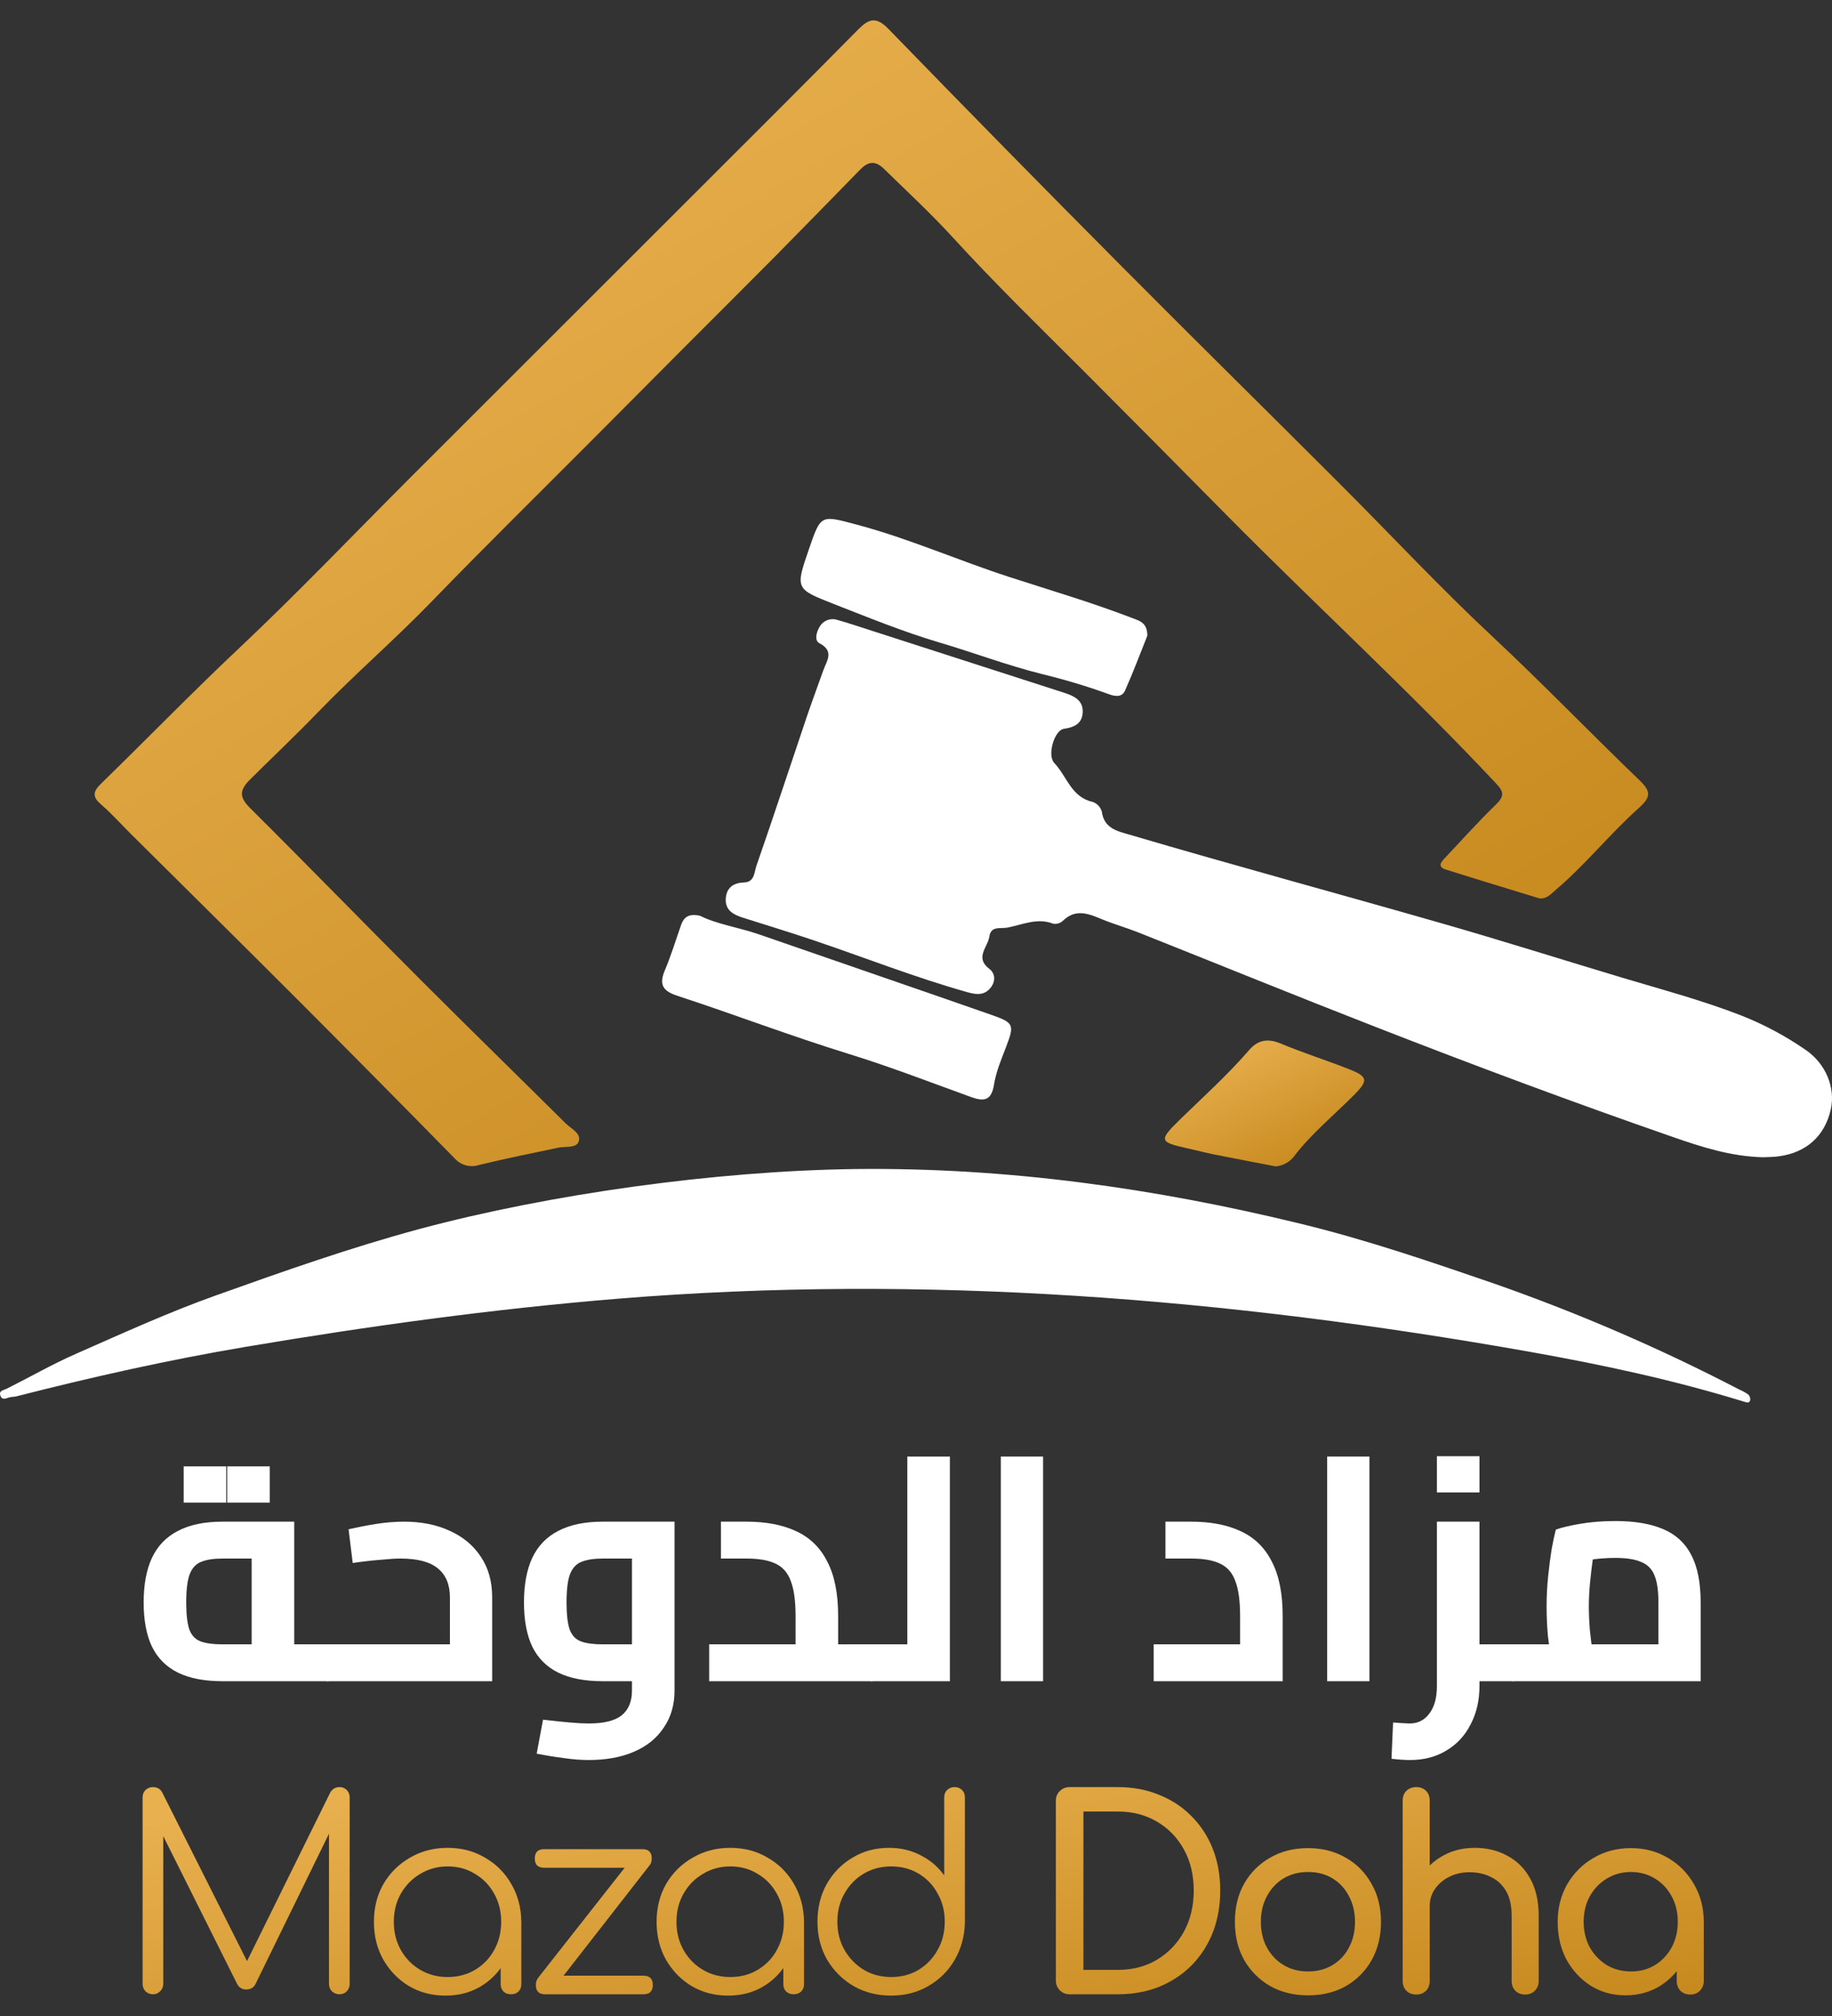 <svg width="80" height="88" viewBox="0 0 80 88" fill="none" xmlns="http://www.w3.org/2000/svg">
<rect x="0" y="0" width="80" height="88" fill="#333333" stroke="none"/>
<path d="M9.714 73.386C8.927 73.386 8.28 73.261 7.772 73.012C7.263 72.762 6.884 72.383 6.634 71.874C6.394 71.365 6.273 70.723 6.273 69.946C6.273 69.169 6.394 68.522 6.634 68.004C6.884 67.477 7.263 67.084 7.772 66.825C8.28 66.557 8.927 66.422 9.714 66.422H12.848V72.512H10.99V67.629L11.447 68.032H9.714C9.334 68.032 9.029 68.078 8.798 68.17C8.567 68.254 8.396 68.434 8.285 68.711C8.183 68.98 8.132 69.391 8.132 69.946C8.132 70.473 8.178 70.871 8.271 71.139C8.373 71.398 8.539 71.569 8.77 71.652C9.001 71.735 9.316 71.777 9.714 71.777H14.305V73.386H9.714ZM14.305 73.386V71.777C14.416 71.777 14.49 71.851 14.527 71.999C14.564 72.138 14.582 72.332 14.582 72.582C14.582 72.822 14.564 73.016 14.527 73.164C14.49 73.312 14.416 73.386 14.305 73.386ZM8.021 65.59V64.009H9.88V65.59H8.021ZM9.922 65.59V64.009H11.78V65.59H9.922Z" fill="white"/>
<path d="M14.307 73.386V71.777H20.272L19.647 72.29V69.724C19.647 69.169 19.472 68.748 19.12 68.462C18.778 68.175 18.233 68.032 17.483 68.032C17.271 68.032 16.98 68.05 16.61 68.087C16.24 68.115 15.837 68.161 15.403 68.226L15.222 66.755C15.62 66.663 16.022 66.584 16.429 66.52C16.845 66.455 17.252 66.422 17.65 66.422C18.408 66.422 19.074 66.557 19.647 66.825C20.221 67.084 20.669 67.458 20.993 67.948C21.326 68.439 21.492 69.03 21.492 69.724V73.386H14.307ZM14.307 73.386C14.196 73.386 14.122 73.312 14.085 73.164C14.048 73.016 14.03 72.822 14.03 72.582C14.03 72.332 14.048 72.138 14.085 71.999C14.122 71.851 14.196 71.777 14.307 71.777V73.386Z" fill="white"/>
<path d="M25.711 76.826C25.369 76.826 25.008 76.799 24.629 76.743C24.259 76.697 23.861 76.632 23.436 76.549L23.713 75.065C24.176 75.12 24.569 75.162 24.892 75.189C25.216 75.217 25.489 75.231 25.711 75.231C26.377 75.231 26.858 75.111 27.154 74.87C27.449 74.63 27.597 74.269 27.597 73.788V67.699L28.055 68.032H26.321C25.942 68.032 25.637 68.078 25.406 68.17C25.174 68.254 25.003 68.434 24.892 68.711C24.791 68.98 24.74 69.391 24.74 69.946C24.74 70.473 24.786 70.871 24.879 71.139C24.98 71.398 25.147 71.569 25.378 71.652C25.609 71.735 25.924 71.777 26.321 71.777H27.597V73.386H26.321C25.535 73.386 24.888 73.261 24.379 73.012C23.871 72.762 23.491 72.383 23.242 71.874C23.001 71.365 22.881 70.723 22.881 69.946C22.881 69.169 23.001 68.522 23.242 68.004C23.491 67.477 23.871 67.084 24.379 66.825C24.888 66.557 25.535 66.422 26.321 66.422H29.456V73.788C29.456 74.417 29.299 74.958 28.985 75.411C28.679 75.874 28.245 76.225 27.681 76.466C27.126 76.706 26.469 76.826 25.711 76.826Z" fill="white"/>
<path d="M36.6 73.386V71.777H38.056V73.386H36.6ZM30.968 73.386V71.777H36.004L34.741 72.873V70.542C34.741 69.886 34.672 69.377 34.533 69.016C34.404 68.656 34.182 68.401 33.867 68.254C33.562 68.106 33.141 68.032 32.605 68.032H31.482V66.422H32.605C33.456 66.422 34.177 66.561 34.769 66.839C35.37 67.116 35.823 67.56 36.128 68.17C36.443 68.771 36.6 69.562 36.6 70.542V73.386H30.968ZM38.056 73.386V71.777C38.167 71.777 38.242 71.851 38.279 71.999C38.315 72.138 38.334 72.332 38.334 72.582C38.334 72.822 38.315 73.016 38.279 73.164C38.242 73.312 38.167 73.386 38.056 73.386Z" fill="white"/>
<path d="M39.621 73.386V63.579H41.48V73.386H39.621ZM38.053 73.386V71.777H39.621V73.386H38.053ZM38.053 73.386C37.943 73.386 37.868 73.312 37.831 73.164C37.794 73.016 37.776 72.822 37.776 72.582C37.776 72.332 37.794 72.138 37.831 71.999C37.868 71.851 37.943 71.777 38.053 71.777V73.386Z" fill="white"/>
<path d="M43.704 73.386V63.579H45.549V73.386H43.704Z" fill="white"/>
<path d="M50.38 73.386V71.777H55.415L54.153 72.873V70.542C54.153 69.886 54.084 69.377 53.945 69.016C53.816 68.656 53.594 68.401 53.279 68.254C52.974 68.106 52.553 68.032 52.017 68.032H50.893V66.422H52.017C52.868 66.422 53.589 66.561 54.181 66.839C54.782 67.116 55.235 67.56 55.54 68.17C55.855 68.771 56.012 69.562 56.012 70.542V73.386H50.38Z" fill="white"/>
<path d="M57.955 73.386V63.579H59.8V73.386H57.955Z" fill="white"/>
<path d="M64.273 73.386V71.777H66.063V73.386H64.273ZM61.582 76.826C61.462 76.826 61.332 76.822 61.194 76.812C61.055 76.803 60.912 76.789 60.764 76.771L60.833 75.189C60.981 75.199 61.12 75.208 61.249 75.217C61.388 75.226 61.49 75.231 61.554 75.231C61.915 75.231 62.202 75.088 62.414 74.801C62.636 74.514 62.747 74.112 62.747 73.594V66.422H64.606V73.594C64.606 74.223 64.477 74.782 64.218 75.273C63.968 75.763 63.617 76.142 63.163 76.41C62.71 76.688 62.183 76.826 61.582 76.826ZM66.063 73.386V71.777C66.174 71.777 66.248 71.851 66.284 71.999C66.322 72.138 66.34 72.332 66.34 72.582C66.34 72.822 66.322 73.016 66.284 73.164C66.248 73.312 66.174 73.386 66.063 73.386ZM62.747 65.146V63.565H64.606V65.146H62.747Z" fill="white"/>
<path d="M66.067 73.386V71.777H73.266L72.42 72.498V69.946C72.42 69.447 72.365 69.058 72.254 68.781C72.143 68.494 71.949 68.295 71.671 68.184C71.403 68.064 71.028 68.004 70.548 68.004C70.168 68.004 69.794 68.032 69.424 68.087C69.063 68.133 68.781 68.198 68.578 68.281L69.729 67.199C69.674 67.412 69.618 67.68 69.563 68.004C69.516 68.328 69.475 68.674 69.438 69.044C69.401 69.405 69.382 69.761 69.382 70.112C69.382 70.436 69.396 70.774 69.424 71.125C69.461 71.476 69.498 71.786 69.535 72.054C69.581 72.323 69.618 72.508 69.646 72.609L67.884 73.095C67.847 72.965 67.801 72.753 67.746 72.457C67.69 72.161 67.639 71.809 67.593 71.402C67.556 70.996 67.537 70.566 67.537 70.112C67.537 69.65 67.561 69.206 67.607 68.781C67.653 68.346 67.704 67.958 67.759 67.615C67.824 67.264 67.884 66.982 67.94 66.769C68.162 66.686 68.508 66.603 68.98 66.52C69.452 66.436 69.974 66.395 70.548 66.395C71.38 66.395 72.069 66.51 72.614 66.742C73.169 66.973 73.581 67.347 73.849 67.865C74.126 68.383 74.265 69.081 74.265 69.96V73.386H66.067ZM66.067 73.386C65.956 73.386 65.882 73.312 65.845 73.164C65.808 73.016 65.79 72.822 65.79 72.582C65.79 72.332 65.808 72.138 65.845 71.999C65.882 71.851 65.956 71.777 66.067 71.777V73.386Z" fill="white"/>
<path d="M6.678 87.052C6.555 87.052 6.447 87.009 6.354 86.924C6.269 86.832 6.227 86.724 6.227 86.6V78.46C6.227 78.329 6.269 78.221 6.354 78.136C6.447 78.051 6.555 78.008 6.678 78.008C6.863 78.008 6.998 78.086 7.083 78.24L10.985 85.998H10.592L14.424 78.24C14.517 78.086 14.652 78.008 14.83 78.008C14.953 78.008 15.057 78.051 15.142 78.136C15.227 78.221 15.27 78.329 15.27 78.46V86.6C15.27 86.724 15.227 86.832 15.142 86.924C15.057 87.009 14.953 87.052 14.83 87.052C14.698 87.052 14.586 87.009 14.494 86.924C14.409 86.832 14.366 86.724 14.366 86.6V79.63L14.563 79.641L11.148 86.623C11.063 86.77 10.931 86.843 10.754 86.843C10.561 86.843 10.422 86.751 10.337 86.565L6.898 79.688L7.13 79.63V86.6C7.13 86.724 7.083 86.832 6.991 86.924C6.906 87.009 6.802 87.052 6.678 87.052Z" fill="url(#paint0_linear_7104_4162)"/>
<path d="M19.455 87.11C18.86 87.11 18.328 86.971 17.857 86.693C17.386 86.407 17.012 86.021 16.734 85.535C16.463 85.049 16.328 84.501 16.328 83.891C16.328 83.273 16.467 82.721 16.745 82.235C17.031 81.749 17.417 81.367 17.903 81.089C18.389 80.803 18.937 80.66 19.547 80.66C20.157 80.66 20.701 80.803 21.18 81.089C21.666 81.367 22.048 81.749 22.326 82.235C22.612 82.721 22.758 83.273 22.766 83.891L22.407 84.169C22.407 84.724 22.276 85.226 22.014 85.674C21.759 86.114 21.408 86.465 20.96 86.728C20.52 86.982 20.018 87.11 19.455 87.11ZM19.547 86.299C19.995 86.299 20.392 86.195 20.74 85.987C21.095 85.778 21.373 85.492 21.573 85.13C21.782 84.759 21.886 84.346 21.886 83.891C21.886 83.427 21.782 83.014 21.573 82.652C21.373 82.289 21.095 82.003 20.74 81.795C20.392 81.579 19.995 81.471 19.547 81.471C19.107 81.471 18.71 81.579 18.355 81.795C18 82.003 17.718 82.289 17.509 82.652C17.301 83.014 17.197 83.427 17.197 83.891C17.197 84.346 17.301 84.759 17.509 85.13C17.718 85.492 18 85.778 18.355 85.987C18.71 86.195 19.107 86.299 19.547 86.299ZM22.315 87.052C22.183 87.052 22.075 87.013 21.99 86.936C21.905 86.851 21.863 86.743 21.863 86.612V84.632L22.083 83.717L22.766 83.891V86.612C22.766 86.743 22.724 86.851 22.639 86.936C22.554 87.013 22.446 87.052 22.315 87.052Z" fill="url(#paint1_linear_7104_4162)"/>
<path d="M24.211 86.751L23.481 86.357L27.788 80.88L28.391 81.39L24.211 86.751ZM23.805 87.052C23.535 87.052 23.4 86.917 23.4 86.647C23.4 86.376 23.535 86.241 23.805 86.241H28.101C28.371 86.241 28.506 86.376 28.506 86.647C28.506 86.917 28.371 87.052 28.101 87.052H23.805ZM23.759 81.529C23.489 81.529 23.354 81.394 23.354 81.123C23.354 80.853 23.489 80.718 23.759 80.718H28.055C28.325 80.718 28.46 80.853 28.46 81.123C28.46 81.394 28.325 81.529 28.055 81.529H23.759Z" fill="url(#paint2_linear_7104_4162)"/>
<path d="M31.798 87.11C31.204 87.11 30.671 86.971 30.2 86.693C29.729 86.407 29.355 86.021 29.077 85.535C28.807 85.049 28.672 84.501 28.672 83.891C28.672 83.273 28.811 82.721 29.089 82.235C29.374 81.749 29.76 81.367 30.247 81.089C30.733 80.803 31.281 80.66 31.891 80.66C32.501 80.66 33.045 80.803 33.523 81.089C34.01 81.367 34.392 81.749 34.67 82.235C34.955 82.721 35.102 83.273 35.11 83.891L34.751 84.169C34.751 84.724 34.62 85.226 34.357 85.674C34.102 86.114 33.751 86.465 33.303 86.728C32.863 86.982 32.362 87.11 31.798 87.11ZM31.891 86.299C32.339 86.299 32.736 86.195 33.083 85.987C33.438 85.778 33.716 85.492 33.917 85.13C34.126 84.759 34.23 84.346 34.23 83.891C34.23 83.427 34.126 83.014 33.917 82.652C33.716 82.289 33.438 82.003 33.083 81.795C32.736 81.579 32.339 81.471 31.891 81.471C31.451 81.471 31.053 81.579 30.698 81.795C30.343 82.003 30.061 82.289 29.853 82.652C29.645 83.014 29.54 83.427 29.54 83.891C29.54 84.346 29.645 84.759 29.853 85.13C30.061 85.492 30.343 85.778 30.698 85.987C31.053 86.195 31.451 86.299 31.891 86.299ZM34.658 87.052C34.527 87.052 34.419 87.013 34.334 86.936C34.249 86.851 34.207 86.743 34.207 86.612V84.632L34.426 83.717L35.11 83.891V86.612C35.11 86.743 35.067 86.851 34.982 86.936C34.897 87.013 34.789 87.052 34.658 87.052Z" fill="url(#paint3_linear_7104_4162)"/>
<path d="M38.916 87.11C38.306 87.11 37.758 86.971 37.272 86.693C36.786 86.407 36.4 86.021 36.114 85.535C35.836 85.049 35.697 84.497 35.697 83.879C35.697 83.269 35.833 82.721 36.103 82.235C36.381 81.749 36.755 81.367 37.226 81.089C37.697 80.803 38.229 80.66 38.824 80.66C39.341 80.66 39.808 80.772 40.225 80.996C40.642 81.212 40.977 81.501 41.232 81.864V78.46C41.232 78.321 41.275 78.213 41.359 78.136C41.444 78.051 41.552 78.008 41.684 78.008C41.815 78.008 41.923 78.051 42.008 78.136C42.093 78.213 42.135 78.321 42.135 78.46V83.925C42.12 84.528 41.969 85.072 41.684 85.558C41.406 86.037 41.024 86.415 40.537 86.693C40.059 86.971 39.518 87.11 38.916 87.11ZM38.916 86.299C39.364 86.299 39.761 86.195 40.109 85.987C40.464 85.77 40.742 85.481 40.943 85.118C41.151 84.755 41.255 84.342 41.255 83.879C41.255 83.424 41.151 83.014 40.943 82.652C40.742 82.281 40.464 81.992 40.109 81.783C39.761 81.575 39.364 81.471 38.916 81.471C38.476 81.471 38.079 81.575 37.724 81.783C37.369 81.992 37.087 82.281 36.878 82.652C36.67 83.014 36.566 83.424 36.566 83.879C36.566 84.342 36.67 84.755 36.878 85.118C37.087 85.481 37.369 85.77 37.724 85.987C38.079 86.195 38.476 86.299 38.916 86.299Z" fill="url(#paint4_linear_7104_4162)"/>
<path d="M46.709 87.052C46.539 87.052 46.396 86.994 46.28 86.878C46.165 86.762 46.107 86.62 46.107 86.45V78.611C46.107 78.433 46.165 78.29 46.28 78.182C46.396 78.066 46.539 78.008 46.709 78.008H48.804C49.468 78.008 50.071 78.121 50.611 78.344C51.159 78.561 51.634 78.873 52.035 79.282C52.436 79.684 52.745 80.158 52.961 80.707C53.177 81.254 53.285 81.861 53.285 82.524C53.285 83.188 53.177 83.798 52.961 84.354C52.745 84.902 52.436 85.38 52.035 85.79C51.634 86.191 51.159 86.504 50.611 86.728C50.071 86.944 49.468 87.052 48.804 87.052H46.709ZM47.311 85.987H48.804C49.453 85.987 50.024 85.84 50.518 85.546C51.02 85.245 51.414 84.836 51.699 84.319C51.985 83.794 52.128 83.196 52.128 82.524C52.128 81.845 51.985 81.247 51.699 80.73C51.414 80.212 51.02 79.807 50.518 79.514C50.024 79.221 49.453 79.074 48.804 79.074H47.311V85.987Z" fill="url(#paint5_linear_7104_4162)"/>
<path d="M57.12 87.098C56.495 87.098 55.943 86.963 55.465 86.693C54.986 86.415 54.608 86.037 54.33 85.558C54.06 85.072 53.925 84.516 53.925 83.891C53.925 83.258 54.06 82.702 54.33 82.223C54.608 81.737 54.986 81.359 55.465 81.089C55.943 80.811 56.495 80.672 57.12 80.672C57.738 80.672 58.286 80.811 58.765 81.089C59.243 81.359 59.617 81.737 59.888 82.223C60.166 82.702 60.305 83.258 60.305 83.891C60.305 84.516 60.169 85.072 59.899 85.558C59.629 86.037 59.255 86.415 58.776 86.693C58.298 86.963 57.746 87.098 57.12 87.098ZM57.12 86.056C57.522 86.056 57.877 85.963 58.186 85.778C58.494 85.593 58.734 85.338 58.904 85.014C59.081 84.69 59.17 84.315 59.17 83.891C59.17 83.466 59.081 83.092 58.904 82.767C58.734 82.436 58.494 82.177 58.186 81.992C57.877 81.806 57.522 81.714 57.12 81.714C56.719 81.714 56.364 81.806 56.055 81.992C55.746 82.177 55.503 82.436 55.326 82.767C55.148 83.092 55.059 83.466 55.059 83.891C55.059 84.315 55.148 84.69 55.326 85.014C55.503 85.338 55.746 85.593 56.055 85.778C56.364 85.963 56.719 86.056 57.12 86.056Z" fill="url(#paint6_linear_7104_4162)"/>
<path d="M61.842 84.748C61.672 84.748 61.53 84.694 61.414 84.585C61.306 84.47 61.252 84.327 61.252 84.157V78.599C61.252 78.421 61.306 78.279 61.414 78.171C61.53 78.063 61.672 78.008 61.842 78.008C62.02 78.008 62.163 78.063 62.271 78.171C62.379 78.279 62.433 78.421 62.433 78.599V84.157C62.433 84.327 62.379 84.47 62.271 84.585C62.163 84.694 62.02 84.748 61.842 84.748ZM66.601 87.063C66.431 87.063 66.288 87.009 66.173 86.901C66.065 86.785 66.011 86.643 66.011 86.473V83.624C66.011 83.184 65.93 82.825 65.767 82.547C65.605 82.27 65.385 82.065 65.108 81.934C64.837 81.795 64.525 81.725 64.17 81.725C63.845 81.725 63.552 81.791 63.29 81.922C63.027 82.053 62.819 82.231 62.664 82.455C62.51 82.671 62.433 82.922 62.433 83.207H61.703C61.703 82.721 61.819 82.289 62.051 81.911C62.29 81.525 62.614 81.22 63.023 80.996C63.432 80.772 63.892 80.66 64.401 80.66C64.934 80.66 65.409 80.776 65.825 81.007C66.25 81.231 66.582 81.563 66.821 82.003C67.068 82.443 67.192 82.984 67.192 83.624V86.473C67.192 86.643 67.134 86.785 67.018 86.901C66.91 87.009 66.771 87.063 66.601 87.063ZM61.842 87.063C61.672 87.063 61.53 87.009 61.414 86.901C61.306 86.785 61.252 86.643 61.252 86.473V81.309C61.252 81.131 61.306 80.988 61.414 80.88C61.53 80.772 61.672 80.718 61.842 80.718C62.02 80.718 62.163 80.772 62.271 80.88C62.379 80.988 62.433 81.131 62.433 81.309V86.473C62.433 86.643 62.379 86.785 62.271 86.901C62.163 87.009 62.02 87.063 61.842 87.063Z" fill="url(#paint7_linear_7104_4162)"/>
<path d="M70.985 87.098C70.421 87.098 69.916 86.959 69.468 86.681C69.02 86.396 68.665 86.013 68.403 85.535C68.148 85.049 68.021 84.501 68.021 83.891C68.021 83.281 68.16 82.733 68.438 82.246C68.723 81.76 69.105 81.378 69.584 81.1C70.07 80.814 70.615 80.672 71.217 80.672C71.819 80.672 72.359 80.814 72.838 81.1C73.316 81.378 73.694 81.76 73.972 82.246C74.258 82.733 74.401 83.281 74.401 83.891H73.949C73.949 84.501 73.818 85.049 73.555 85.535C73.301 86.013 72.95 86.396 72.502 86.681C72.054 86.959 71.549 87.098 70.985 87.098ZM71.217 86.056C71.61 86.056 71.962 85.963 72.27 85.778C72.579 85.585 72.822 85.326 73 85.002C73.177 84.67 73.266 84.3 73.266 83.891C73.266 83.474 73.177 83.103 73 82.779C72.822 82.447 72.579 82.189 72.27 82.003C71.962 81.81 71.61 81.714 71.217 81.714C70.831 81.714 70.479 81.81 70.163 82.003C69.854 82.189 69.607 82.447 69.422 82.779C69.244 83.103 69.156 83.474 69.156 83.891C69.156 84.3 69.244 84.67 69.422 85.002C69.607 85.326 69.854 85.585 70.163 85.778C70.479 85.963 70.831 86.056 71.217 86.056ZM73.81 87.063C73.64 87.063 73.498 87.009 73.382 86.901C73.274 86.785 73.22 86.643 73.22 86.473V84.701L73.44 83.474L74.401 83.891V86.473C74.401 86.643 74.343 86.785 74.227 86.901C74.119 87.009 73.98 87.063 73.81 87.063Z" fill="url(#paint8_linear_7104_4162)"/>
<path d="M67.236 39.219C65.865 38.799 64.493 38.385 63.126 37.953C62.756 37.835 62.931 37.625 63.098 37.45C63.84 36.665 64.559 35.858 65.334 35.109C65.703 34.752 65.667 34.553 65.334 34.202C61.573 30.191 57.515 26.474 53.643 22.564C51.527 20.424 49.402 18.277 47.27 16.144C45.37 14.248 43.446 12.374 41.631 10.389C40.676 9.343 39.62 8.364 38.596 7.366C38.211 6.99 37.9 7.057 37.566 7.398C36.337 8.656 35.111 9.916 33.875 11.165C32.586 12.467 31.283 13.759 29.988 15.058C28.625 16.426 27.262 17.795 25.9 19.164C23.541 21.532 21.156 23.875 18.83 26.278C17.219 27.94 15.466 29.452 13.861 31.114C12.9 32.109 11.896 33.056 10.917 34.029C10.463 34.483 10.433 34.785 10.917 35.269C13.435 37.769 15.904 40.311 18.421 42.825C20.5 44.905 22.608 46.958 24.695 49.03C24.933 49.267 25.392 49.468 25.271 49.828C25.169 50.13 24.697 50.03 24.383 50.097C23.225 50.338 22.066 50.574 20.919 50.852C20.729 50.914 20.526 50.919 20.334 50.865C20.142 50.811 19.971 50.701 19.841 50.55C17.566 48.233 15.282 45.925 12.989 43.628C10.571 41.21 8.135 38.805 5.706 36.393C5.278 35.969 4.876 35.512 4.42 35.121C4.039 34.793 4.04 34.572 4.405 34.214C6.425 32.249 8.381 30.233 10.432 28.302C13.001 25.883 15.431 23.334 17.923 20.842L30.375 8.405C32.74 6.04 35.113 3.682 37.461 1.301C37.936 0.819 38.256 0.706 38.796 1.262C42.191 4.759 45.607 8.236 49.044 11.69C52.198 14.864 55.392 18.003 58.555 21.166C60.761 23.372 62.892 25.657 65.17 27.785C67.36 29.829 69.435 31.985 71.593 34.058C72.097 34.543 72.107 34.787 71.556 35.278C70.302 36.396 69.249 37.726 67.963 38.821C67.745 38.999 67.576 39.239 67.236 39.219Z" fill="url(#paint9_linear_7104_4162)"/>
<path d="M76.984 50.515C75.587 50.48 74.315 50.071 73.054 49.632C68.699 48.121 64.376 46.507 60.08 44.831C56.613 43.48 53.166 42.075 49.706 40.7C49.194 40.498 48.659 40.346 48.149 40.138C47.556 39.893 46.986 39.639 46.416 40.192C46.361 40.244 46.294 40.283 46.221 40.305C46.149 40.328 46.072 40.334 45.997 40.322C45.29 40.046 44.648 40.368 43.984 40.492C43.682 40.547 43.274 40.404 43.203 40.88C43.132 41.356 42.555 41.799 43.203 42.292C43.467 42.494 43.478 42.837 43.263 43.109C42.993 43.454 42.648 43.425 42.243 43.31C39.964 42.668 37.762 41.799 35.524 41.043C34.499 40.696 33.464 40.383 32.433 40.055C32.028 39.925 31.666 39.737 31.693 39.234C31.72 38.731 32.047 38.534 32.5 38.519C32.953 38.504 32.937 38.066 33.029 37.801C33.785 35.63 34.501 33.444 35.238 31.266C35.464 30.598 35.713 29.939 35.947 29.274C36.098 28.851 36.452 28.425 35.779 28.075C35.568 27.964 35.637 27.621 35.779 27.382C35.849 27.246 35.965 27.138 36.106 27.078C36.247 27.018 36.405 27.011 36.552 27.056C37.059 27.198 37.561 27.369 38.063 27.53C40.868 28.437 43.673 29.341 46.479 30.243C46.91 30.382 47.308 30.571 47.279 31.102C47.253 31.59 46.913 31.745 46.458 31.814C46.037 31.875 45.719 32.976 46.038 33.305C46.587 33.877 46.776 34.801 47.716 35.004C47.811 35.038 47.897 35.093 47.966 35.167C48.035 35.241 48.086 35.33 48.113 35.427C48.216 36.168 48.79 36.278 49.346 36.441C53.88 37.777 58.452 39.011 62.998 40.316C65.634 41.072 68.245 41.9 70.87 42.686C72.605 43.205 74.354 43.672 76.045 44.33C77.028 44.719 77.963 45.218 78.834 45.818C79.73 46.422 80.163 47.48 79.944 48.44C79.684 49.581 78.886 50.309 77.691 50.472C77.449 50.509 77.195 50.504 76.984 50.515Z" fill="white"/>
<path d="M37.37 51.029C43.955 50.955 50.411 51.861 56.802 53.419C59.695 54.123 62.489 55.081 65.296 56.047C68.948 57.327 72.505 58.864 75.94 60.649C76.079 60.707 76.212 60.78 76.336 60.865C76.371 60.897 76.397 60.937 76.413 60.981C76.429 61.025 76.434 61.072 76.428 61.119C76.38 61.27 76.277 61.219 76.138 61.178C73.08 60.236 69.952 59.567 66.81 59.009C53.624 56.671 40.356 55.598 26.969 56.691C21.528 57.137 16.116 57.882 10.727 58.791C7.349 59.361 4.02 60.108 0.707 60.954C0.61 60.978 0.505 60.969 0.405 60.998C0.254 61.04 0.103 61.128 0.022 60.938C-0.071 60.699 0.149 60.69 0.296 60.617C1.306 60.111 2.289 59.547 3.319 59.094C5.344 58.204 7.363 57.28 9.442 56.541C12.377 55.492 15.32 54.454 18.335 53.642C24.014 52.122 31.252 51.108 37.37 51.029Z" fill="white"/>
<path d="M30.566 39.973C31.298 40.344 32.254 40.478 33.157 40.791C36.552 41.971 39.957 43.132 43.346 44.319C44.281 44.645 44.295 44.755 43.934 45.698C43.728 46.236 43.495 46.782 43.406 47.346C43.296 48.042 42.971 48.092 42.407 47.888C40.634 47.246 38.872 46.563 37.071 46.007C34.547 45.228 32.084 44.287 29.575 43.465C28.949 43.261 28.769 42.981 29.029 42.364C29.303 41.716 29.508 41.04 29.742 40.375C29.856 40.052 30.055 39.863 30.566 39.973Z" fill="white"/>
<path d="M50.101 27.752C49.812 28.471 49.496 29.318 49.129 30.143C48.988 30.459 48.675 30.397 48.4 30.294C47.457 29.953 46.495 29.664 45.52 29.428C43.998 29.05 42.533 28.492 41.039 28.051C39.479 27.589 37.939 26.964 36.408 26.364C34.728 25.706 34.732 25.696 35.32 23.984C35.852 22.432 35.839 22.482 37.436 22.907C39.703 23.511 41.856 24.468 44.086 25.19C45.886 25.772 47.701 26.307 49.467 26.987C49.771 27.105 50.105 27.185 50.101 27.752Z" fill="white"/>
<path d="M55.703 50.913C54.806 50.739 53.919 50.573 53.033 50.396C52.665 50.322 52.3 50.227 51.933 50.145C50.617 49.852 50.573 49.802 51.531 48.864C52.554 47.869 53.615 46.914 54.554 45.829C54.917 45.409 55.349 45.312 55.904 45.543C56.898 45.959 57.93 46.282 58.934 46.68C59.722 46.991 59.754 47.16 59.162 47.764C58.264 48.67 57.264 49.48 56.482 50.508C56.386 50.625 56.268 50.721 56.134 50.79C56 50.86 55.853 50.902 55.703 50.913Z" fill="url(#paint10_linear_7104_4162)"/>
<defs>
<linearGradient id="paint0_linear_7104_4162" x1="33.336" y1="75.557" x2="36.194" y2="95.038" gradientUnits="userSpaceOnUse">
<stop stop-color="#E8B04F"/>
<stop offset="1" stop-color="#C28417"/>
</linearGradient>
<linearGradient id="paint1_linear_7104_4162" x1="33.336" y1="75.557" x2="36.194" y2="95.038" gradientUnits="userSpaceOnUse">
<stop stop-color="#E8B04F"/>
<stop offset="1" stop-color="#C28417"/>
</linearGradient>
<linearGradient id="paint2_linear_7104_4162" x1="33.336" y1="75.557" x2="36.194" y2="95.038" gradientUnits="userSpaceOnUse">
<stop stop-color="#E8B04F"/>
<stop offset="1" stop-color="#C28417"/>
</linearGradient>
<linearGradient id="paint3_linear_7104_4162" x1="33.336" y1="75.557" x2="36.194" y2="95.038" gradientUnits="userSpaceOnUse">
<stop stop-color="#E8B04F"/>
<stop offset="1" stop-color="#C28417"/>
</linearGradient>
<linearGradient id="paint4_linear_7104_4162" x1="33.336" y1="75.557" x2="36.194" y2="95.038" gradientUnits="userSpaceOnUse">
<stop stop-color="#E8B04F"/>
<stop offset="1" stop-color="#C28417"/>
</linearGradient>
<linearGradient id="paint5_linear_7104_4162" x1="33.336" y1="75.557" x2="36.194" y2="95.038" gradientUnits="userSpaceOnUse">
<stop stop-color="#E8B04F"/>
<stop offset="1" stop-color="#C28417"/>
</linearGradient>
<linearGradient id="paint6_linear_7104_4162" x1="33.336" y1="75.557" x2="36.194" y2="95.038" gradientUnits="userSpaceOnUse">
<stop stop-color="#E8B04F"/>
<stop offset="1" stop-color="#C28417"/>
</linearGradient>
<linearGradient id="paint7_linear_7104_4162" x1="33.336" y1="75.557" x2="36.194" y2="95.038" gradientUnits="userSpaceOnUse">
<stop stop-color="#E8B04F"/>
<stop offset="1" stop-color="#C28417"/>
</linearGradient>
<linearGradient id="paint8_linear_7104_4162" x1="33.336" y1="75.557" x2="36.194" y2="95.038" gradientUnits="userSpaceOnUse">
<stop stop-color="#E8B04F"/>
<stop offset="1" stop-color="#C28417"/>
</linearGradient>
<linearGradient id="paint9_linear_7104_4162" x1="31.502" y1="-3.51" x2="64.795" y2="53.62" gradientUnits="userSpaceOnUse">
<stop stop-color="#E8B04F"/>
<stop offset="1" stop-color="#C28417"/>
</linearGradient>
<linearGradient id="paint10_linear_7104_4162" x1="54.381" y1="44.938" x2="57.739" y2="51.666" gradientUnits="userSpaceOnUse">
<stop stop-color="#E8B04F"/>
<stop offset="1" stop-color="#C28417"/>
</linearGradient>
</defs>
</svg>
